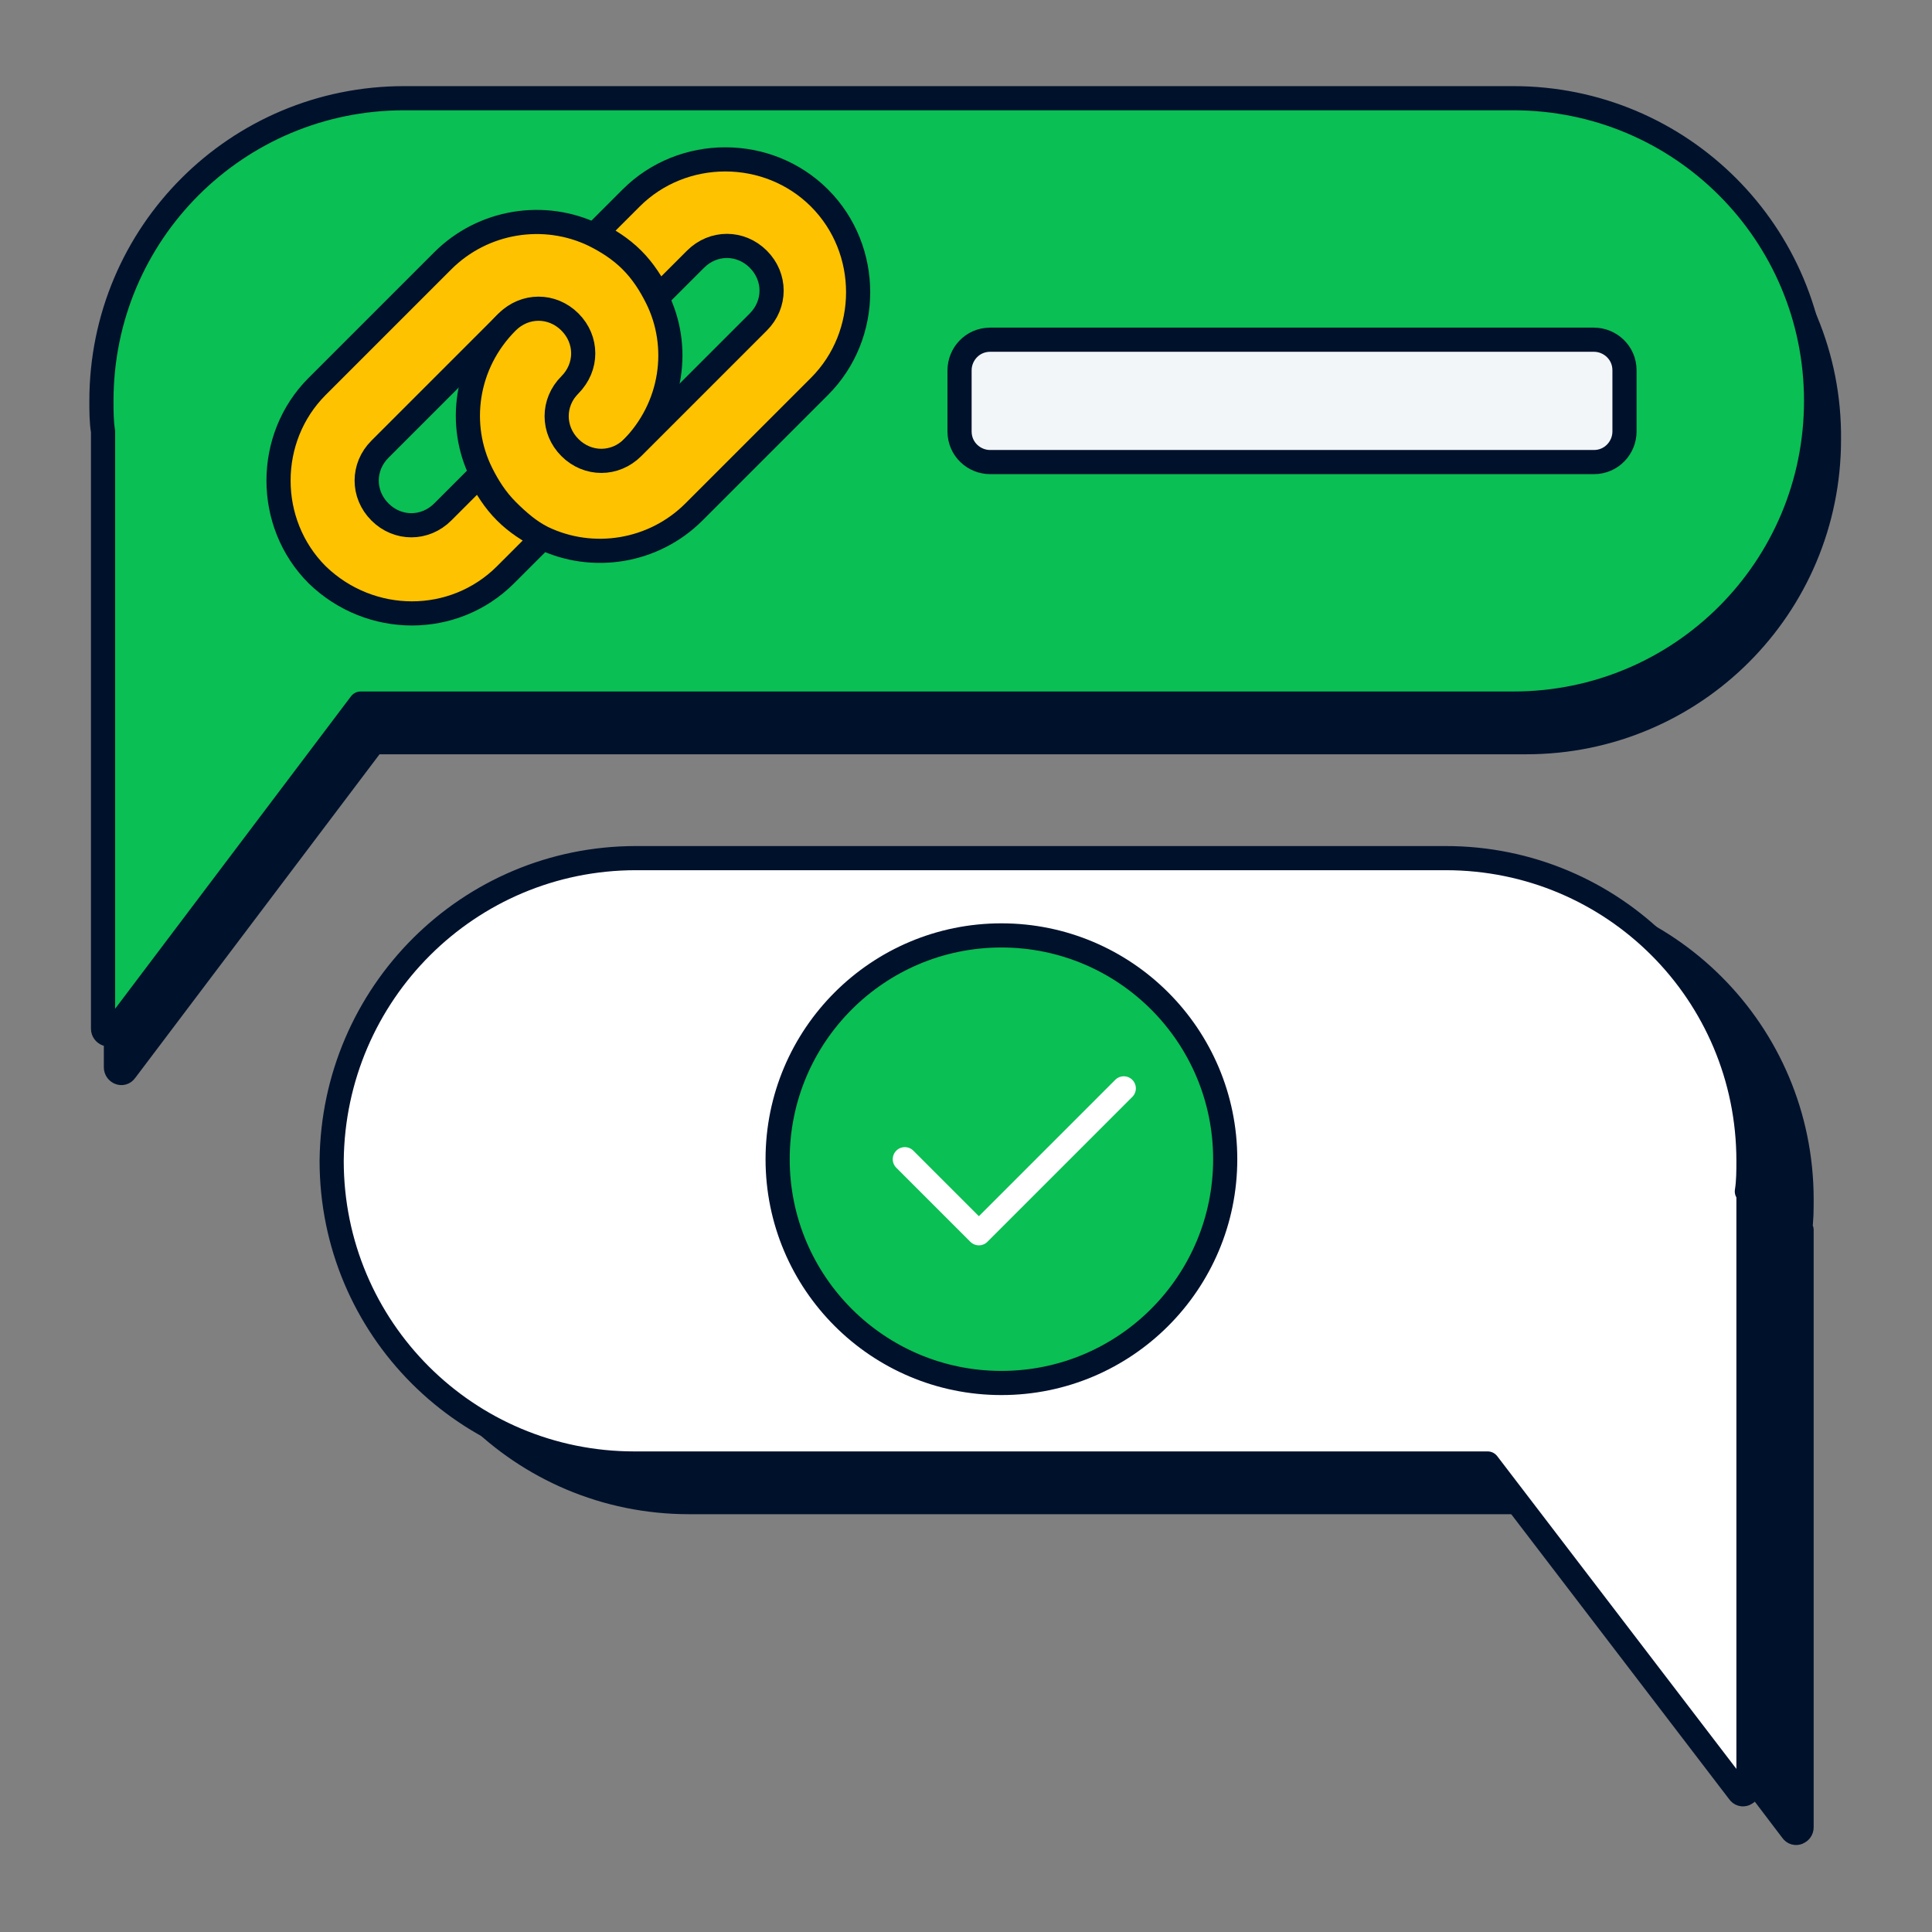 <svg xmlns="http://www.w3.org/2000/svg" xml:space="preserve" id="Layer_1" x="0" y="0" version="1.1" viewBox="0 0 120 120"><rect x="0" y="0" width="120" height="120" fill="#808080" stroke="none"/><style>.st0{fill:#F3F6F9}.st5{fill:#FFE48F;stroke:#00112C;stroke-width:1.5;stroke-linecap:round;stroke-linejoin:round}.st6{fill:none;stroke:#00112C;stroke-width:1.5;stroke-linecap:round;stroke-linejoin:round;stroke-miterlimit:10}.st7{fill:#FFFFFF;stroke:#00112C;stroke-width:1.5;stroke-linecap:round;stroke-linejoin:round;stroke-miterlimit:10}.st8{fill:#FFC200;stroke:#00112C;stroke-width:1.5;stroke-linecap:round;stroke-linejoin:round}.st9{fill:#0ABF53;stroke:#00112C;stroke-width:1.5;stroke-linecap:round;stroke-linejoin:round}.st10{fill:none;stroke:#00112C;stroke-width:1.5;stroke-linecap:round;stroke-linejoin:round}.st11{fill:#00112C;stroke:#00112C;stroke-width:1.5;stroke-linecap:round;stroke-linejoin:round}.st13{fill:none;stroke:#F3F6F9;stroke-width:1.5;stroke-linecap:round;stroke-linejoin:round;stroke-miterlimit:10}.st14{fill:#00112C;stroke:#F3F6F9;stroke-width:1.5;stroke-linecap:round;stroke-linejoin:round;stroke-miterlimit:10}</style><path fill="#00112C" stroke="#00112C" stroke-linecap="round" stroke-linejoin="round" stroke-miterlimit="10" stroke-width="1.5" d="M94.9 8.5H26c-10.4 0-18.8 8.4-18.8 18.8v0c0 .6 0 1.3.1 1.9h-.1v37.1c0 .3.4.5.6.2l15.4-20.4h71.6c10.4 0 18.8-8.4 18.8-18.8v0c.1-10.4-8.3-18.8-18.7-18.8"/><path fill="#0ABF53" stroke="#00112C" stroke-linecap="round" stroke-linejoin="round" stroke-miterlimit="10" stroke-width="1.5" d="M94 6.1H25.1c-10.4 0-18.8 8.4-18.8 18.8v0c0 .6 0 1.3.1 1.9h0v37.1c0 .3.4.5.6.2l15.4-20.4H94c10.4 0 18.8-8.4 18.8-18.8v0c0-10.4-8.4-18.8-18.8-18.8"/><path fill="#00112C" stroke="#00112C" stroke-linecap="round" stroke-linejoin="round" stroke-miterlimit="10" stroke-width="1.5" d="M42.8 55.7h50.3c10.4 0 18.8 8.4 18.8 18.8v0c0 .6 0 1.3-.1 1.9h.1v37.1c0 .3-.4.5-.6.2L95.8 93.3h-53C32.4 93.3 24 84.9 24 74.5v0c0-10.4 8.4-18.8 18.8-18.8"/><path fill="#FFF" stroke="#00112C" stroke-linecap="round" stroke-linejoin="round" stroke-width="1.5" d="M39.5 53.3h50.3c10.4 0 18.8 8.4 18.8 18.8v0c0 .6 0 1.3-.1 1.9h.1v37.1c0 .3-.4.5-.6.2L92.4 90.9h-53c-10.4 0-18.8-8.4-18.8-18.8v0c.1-10.4 8.5-18.8 18.9-18.8"/><path fill="#F3F6F9" stroke="#00112C" stroke-linecap="round" stroke-linejoin="round" stroke-miterlimit="10" stroke-width="1.5" d="M61.5 21.1H99c1 0 1.9.8 1.9 1.9v3.8c0 1-.8 1.9-1.9 1.9H61.5c-1 0-1.9-.8-1.9-1.9V23c0-1 .8-1.9 1.9-1.9"/><path fill="#FFC200" stroke="#00112C" stroke-linecap="round" stroke-linejoin="round" stroke-miterlimit="10" stroke-width="1.5" d="m31.4 35.7 2.3-2.3c-.8-.4-1.6-.9-2.3-1.6s-1.2-1.5-1.6-2.3l-2.3 2.3c-1.1 1.1-2.8 1.1-3.9 0s-1.1-2.8 0-3.9l7.8-7.8c1.1-1.1 2.8-1.1 3.9 0s1.1 2.8 0 3.9-1.1 2.8 0 3.9 2.8 1.1 3.9 0c2.6-2.6 3.1-6.4 1.6-9.4-.4-.8-.9-1.6-1.6-2.3s-1.5-1.2-2.3-1.6c-3.1-1.5-6.9-.9-9.4 1.6L19.7 24c-3.2 3.2-3.2 8.5 0 11.7 3.3 3.2 8.5 3.2 11.7 0"/><path fill="#FFC200" stroke="#00112C" stroke-linecap="round" stroke-linejoin="round" stroke-miterlimit="10" stroke-width="1.5" d="M33.7 33.4c3.1 1.5 6.9.9 9.4-1.6l7.8-7.8c3.2-3.2 3.2-8.5 0-11.7s-8.5-3.2-11.7 0L37 14.5c.8.4 1.6.9 2.3 1.6s1.2 1.5 1.6 2.3l2.3-2.3c1.1-1.1 2.8-1.1 3.9 0s1.1 2.8 0 3.9l-7.8 7.8c-1.1 1.1-2.8 1.1-3.9 0s-1.1-2.8 0-3.9 1.1-2.8 0-3.9-2.8-1.1-3.9 0c-2.6 2.6-3.1 6.4-1.6 9.4.4.8.9 1.6 1.6 2.3s1.4 1.3 2.2 1.7"/><circle cx="62.2" cy="72" r="13.9" fill="#0ABF53" stroke="#00112C" stroke-linecap="round" stroke-linejoin="round" stroke-miterlimit="10" stroke-width="1.5"/><path fill="none" stroke="#FFF" stroke-linecap="round" stroke-linejoin="round" stroke-miterlimit="10" stroke-width="1.5" d="M56.2 72 60.8 76.6 69.8 67.6"/></svg>